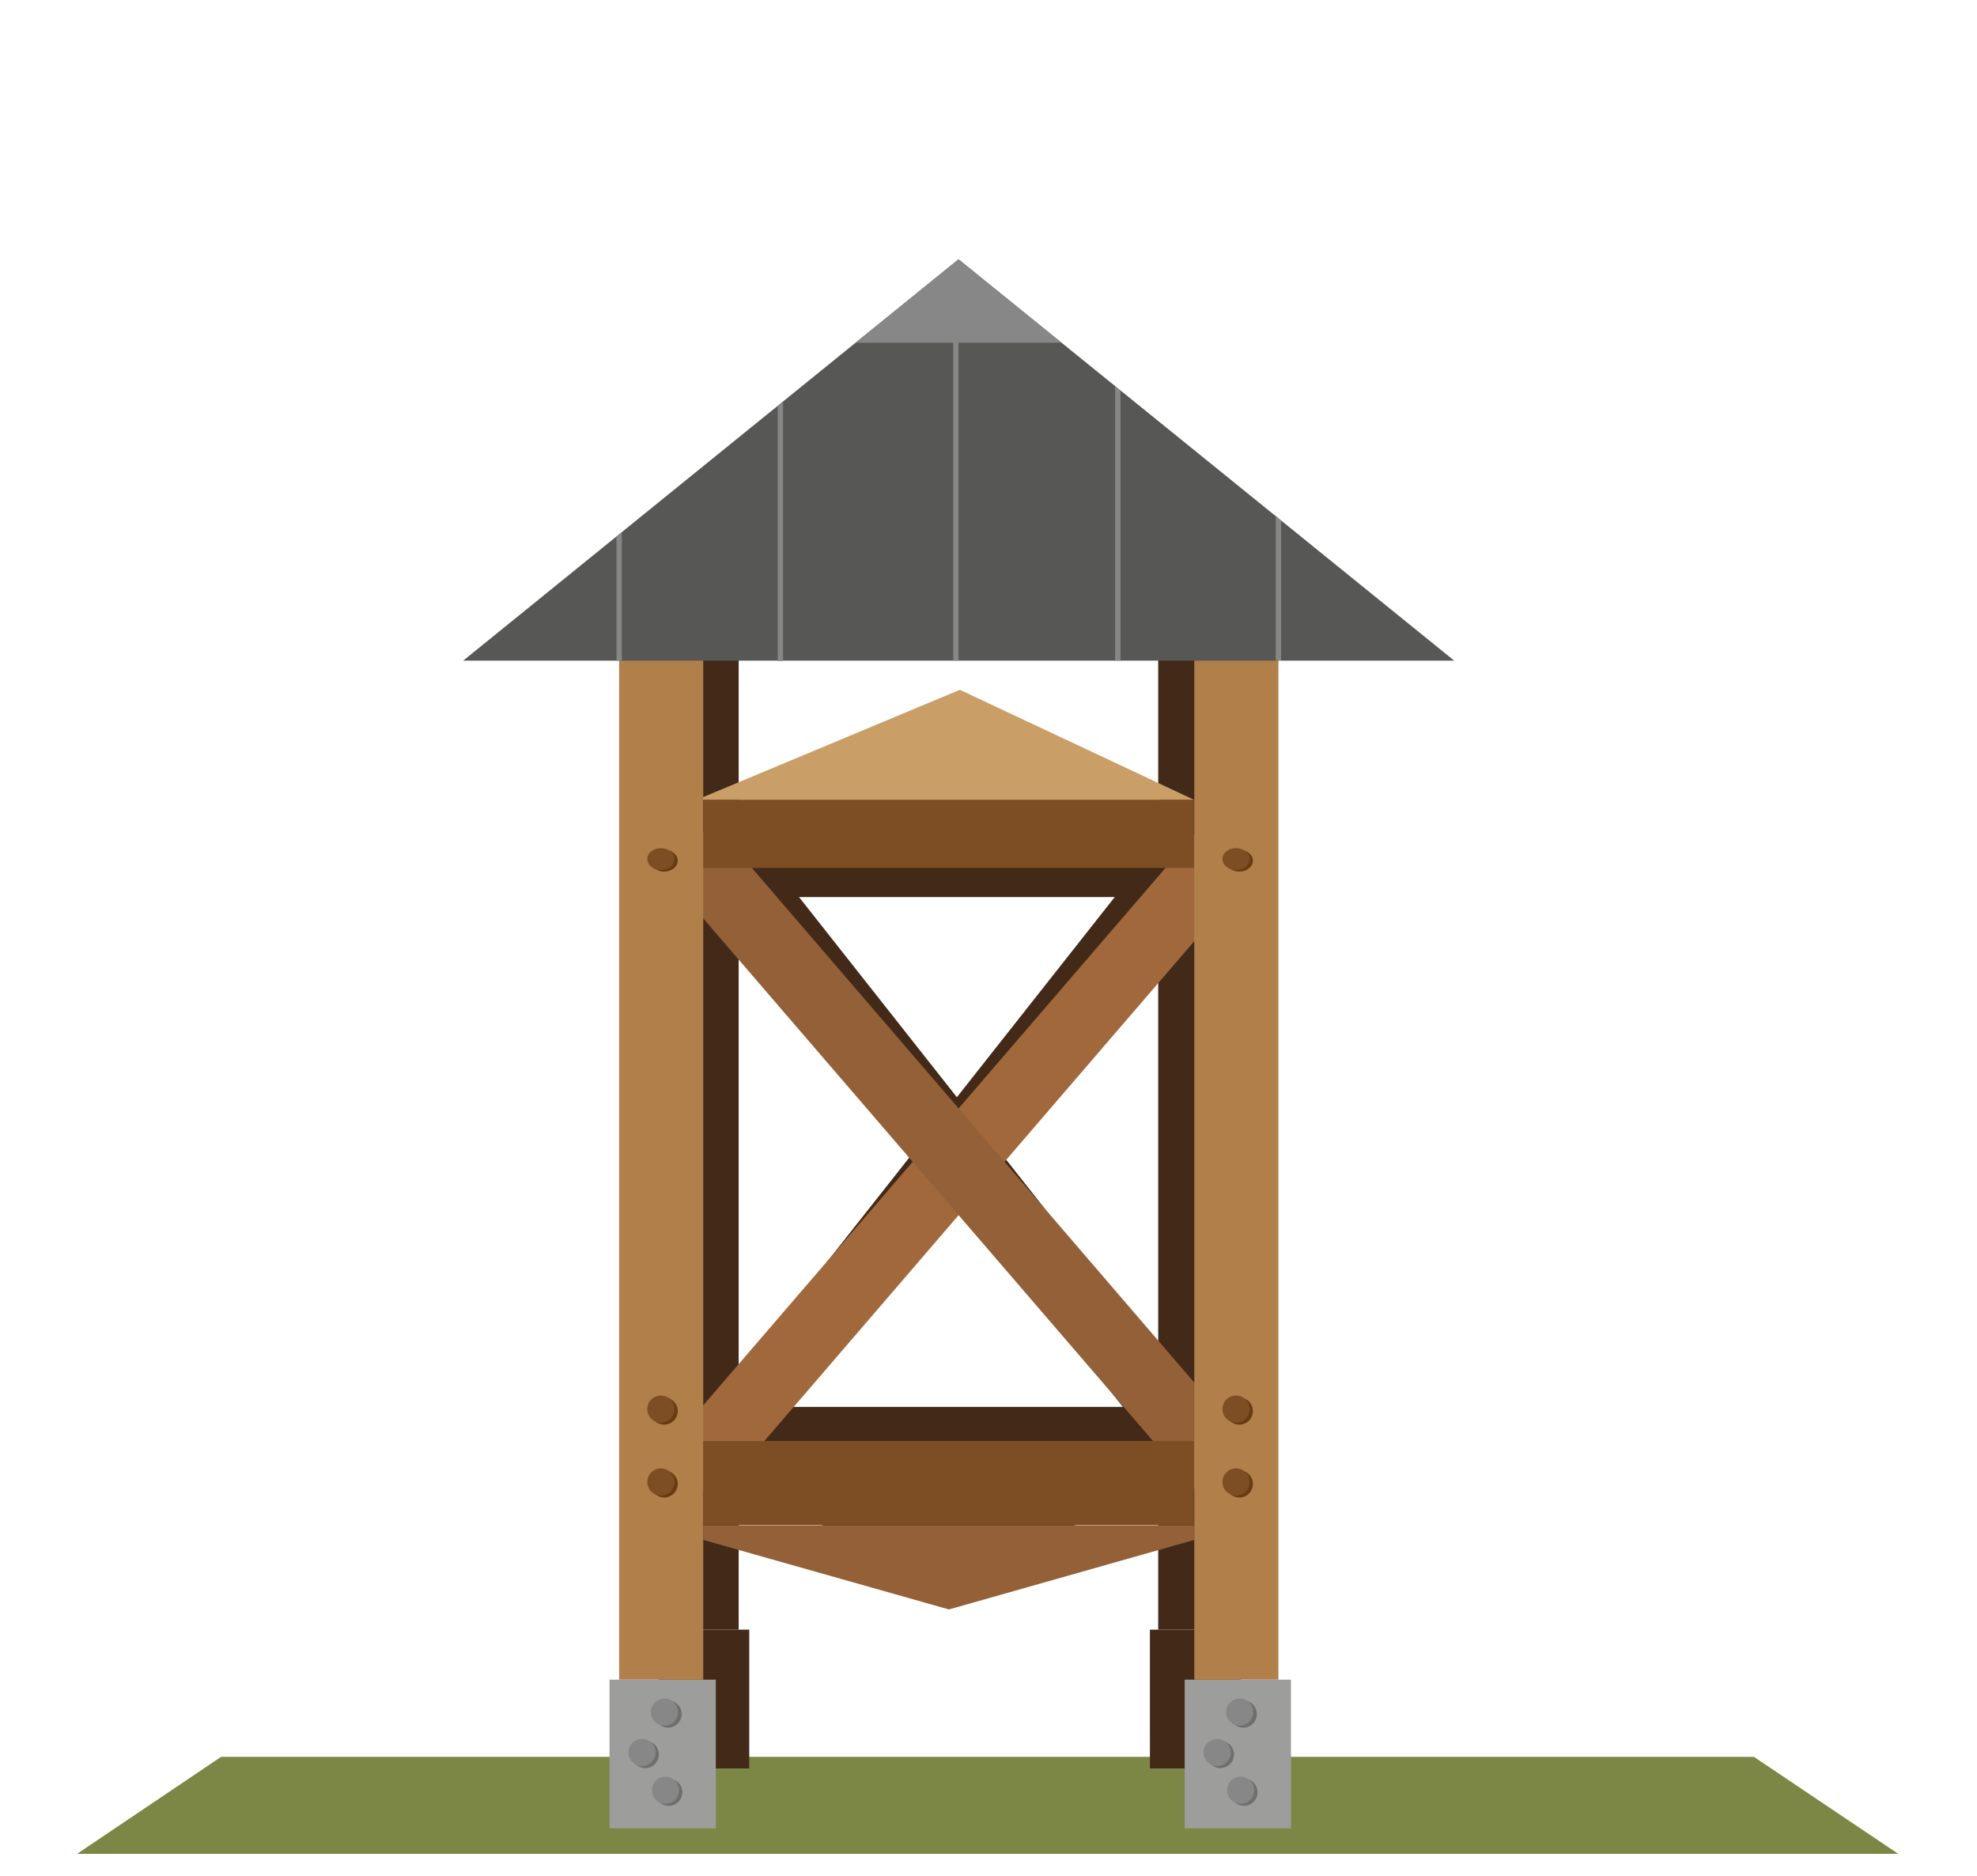 <?xml version="1.0" encoding="utf-8" standalone="no"?><!-- Generator: Adobe Illustrator 25.0.1, SVG Export Plug-In . SVG Version: 6.00 Build 0)  --><svg xmlns="http://www.w3.org/2000/svg" xmlns:xlink="http://www.w3.org/1999/xlink" height="351" id="Ebene_10" style="enable-background:new 0 0 595.3 566.4;" version="1.1" viewBox="0 0 595.3 566.4" width="370" x="0px" xml:space="preserve" y="0px">
<style type="text/css">
	.st0{fill:#A4867F;}
	.st1{fill:none;stroke:#575756;stroke-width:3.98;stroke-miterlimit:10;}
	.st2{fill:none;stroke:#000000;stroke-width:3.184;stroke-miterlimit:10;}
	.st3{fill:#FFFFFF;}
	.st4{fill:#BBA9A2;}
	.st5{fill:#575756;}
	.st6{fill:#006633;}
	.st7{fill:#005228;}
	.st8{fill:#7C8745;}
	.st9{fill:#578D31;}
	.st10{fill:#432918;}
	.st11{fill:#228836;}
	.st12{fill:#318549;}
	.st13{fill:#7B6A58;}
	.st14{fill:#C2AE99;}
	.st15{fill:#3C3C3B;}
	.st16{fill:#8E7763;}
	.st17{fill:none;stroke:#CE7200;stroke-width:1.26;stroke-miterlimit:10;}
	.st18{fill:#CE7200;}
	.st19{fill:#683C11;}
	.st20{fill:#7D4E24;}
	.st21{fill:#F6F6F6;}
	.st22{fill:#9D9D9C;}
	.st23{fill:#697677;}
	.st24{fill:#FFFFFF;stroke:#000000;stroke-width:0.761;stroke-miterlimit:10;}
	.st25{fill:#FFFFFF;stroke:#000000;stroke-width:0.538;stroke-miterlimit:10;}
	.st26{fill:#020203;}
	.st27{fill:none;stroke:#020203;stroke-width:1.077;stroke-miterlimit:10;}
	.st28{fill:#CBBBA0;}
	.st29{fill:#A48A7B;}
	.st30{fill:#878787;}
	.st31{fill:#838981;}
	.st32{fill:#706F6F;}
	.st33{fill:#1F1E1C;}
	.st34{fill:#E1D5A0;}
	.st35{fill:#F2E7AD;}
	.st36{fill:#75635B;}
	.st37{fill:#524B46;}
	.st38{fill:#A25347;}
	.st39{fill:#DA8D7E;}
	.st40{fill:#B7645A;}
	.st41{fill:#C6C6C6;}
	.st42{fill:#95C11F;}
	.st43{fill:none;stroke:#000000;stroke-width:3;stroke-miterlimit:10;}
	.st44{fill:url(#SVGID_1_);}
	.st45{opacity:0.3;fill:url(#SVGID_2_);}
	.st46{fill:url(#SVGID_3_);}
	.st47{opacity:0.3;fill:url(#SVGID_4_);}
	.st48{fill:url(#SVGID_5_);}
	.st49{fill:#5A3415;}
	.st50{fill:url(#SVGID_6_);}
	.st51{fill:url(#SVGID_7_);}
	.st52{fill:url(#SVGID_8_);}
	.st53{fill:url(#SVGID_9_);}
	.st54{fill:url(#SVGID_10_);}
	.st55{fill:url(#SVGID_11_);}
	.st56{fill:url(#SVGID_12_);}
	.st57{fill:url(#SVGID_13_);}
	.st58{fill:url(#SVGID_14_);}
	.st59{fill:url(#SVGID_15_);}
	.st60{opacity:0.5;fill:#305E8F;}
	.st61{opacity:0.5;fill:none;stroke:#305E8F;stroke-width:0.233;stroke-miterlimit:10;}
	.st62{fill:#A68C74;}
	.st63{fill:none;stroke:#706F6F;stroke-miterlimit:10;}
	.st64{fill:none;stroke:#706F6F;stroke-width:0.561;stroke-miterlimit:10;}
	.st65{opacity:0.5;fill:none;stroke:#305E8F;stroke-width:0.201;stroke-miterlimit:10;}
	.st66{fill:none;stroke:#575756;stroke-width:0.67;stroke-miterlimit:10;}
	.st67{fill:none;stroke:#3C3C3B;stroke-width:0.67;stroke-miterlimit:10;}
	.st68{fill:none;stroke:#575756;stroke-width:0.723;stroke-miterlimit:10;}
	.st69{opacity:0.5;fill:none;stroke:#305E8F;stroke-width:0.237;stroke-miterlimit:10;}
	.st70{fill:#A89781;}
	.st71{fill:#F9F4EE;}
	.st72{fill:#AF9B9A;}
	.st73{fill:#634E42;}
	.st74{fill:#DADADA;}
	.st75{fill:#B2B2B2;}
	.st76{fill:#C6C4B8;}
	.st77{fill:none;stroke:#9D9D9C;stroke-width:1.495;stroke-miterlimit:10;}
	.st78{fill:#EDEDED;}
	.st79{fill:none;stroke:#000000;stroke-width:0.25;stroke-miterlimit:10;}
	.st80{fill:#715B44;}
	.st81{fill:none;stroke:#575756;stroke-width:5.119;stroke-miterlimit:10;}
	.st82{fill:none;stroke:#000000;stroke-width:4.095;stroke-miterlimit:10;}
	.st83{fill:none;stroke:#432918;stroke-width:5.483;stroke-linecap:square;stroke-miterlimit:10;}
	.st84{fill:none;stroke:#000000;stroke-width:6;stroke-linecap:square;stroke-miterlimit:10;}
	.st85{fill:#003451;}
	.st86{fill:#004467;}
	.st87{fill:#CA9E67;}
	.st88{fill:#29235C;}
	.st89{fill:#F9B233;}
	.st90{fill:#917B62;}
	.st91{fill:none;stroke:#9D9D9C;stroke-width:1.275;stroke-miterlimit:10;}
	.st92{fill:#564333;}
	.st93{fill:#715C49;}
	.st94{fill:none;stroke:#9D9D9C;stroke-width:0.605;stroke-miterlimit:10;}
	.st95{fill:none;stroke:#575756;stroke-width:5;stroke-miterlimit:10;}
	.st96{fill:none;stroke:#000000;stroke-width:4;stroke-miterlimit:10;}
	.st97{opacity:0.8;fill:#706F6F;}
	.st98{opacity:0.8;fill:#7B6A58;}
	.st99{opacity:0.8;fill:#917B62;}
	.st100{opacity:0.8;fill:#A48A7B;}
	.st101{opacity:0.8;fill:#9D9D9C;}
	.st102{opacity:0.8;fill:#878787;}
	.st103{opacity:0.8;fill:#838981;}
	.st104{fill:none;stroke:#706F6F;stroke-width:1.262;stroke-miterlimit:10;}
	.st105{fill:none;stroke:#706F6F;stroke-width:1.213;stroke-miterlimit:10;}
	.st106{fill:none;stroke:#9D9D9C;stroke-width:0.75;stroke-miterlimit:10;}
	.st107{fill:none;stroke:#9D9D9C;stroke-width:0.757;stroke-miterlimit:10;}
	.st108{fill:none;stroke:#9D9D9C;stroke-width:0.756;stroke-miterlimit:10;}
	.st109{fill:#B17F4A;}
	.st110{fill:none;stroke:#BE1622;stroke-width:4;stroke-miterlimit:10;}
	.st111{fill:#516D61;}
	.st112{fill:#A0B8AB;}
	.st113{fill:none;stroke:#719084;stroke-width:3;stroke-miterlimit:10;}
	.st114{fill:#719084;}
	.st115{fill:#A0B8AB;stroke:#719084;stroke-miterlimit:10;}
	.st116{fill:#7F422B;}
	.st117{fill:none;stroke:#432918;stroke-miterlimit:10;}
	.st118{fill:none;stroke:#C6C4B8;stroke-width:2;stroke-miterlimit:10;}
	.st119{fill:none;stroke:#719084;stroke-miterlimit:10;}
	.st120{fill:#7F422B;stroke:#B2B2B2;stroke-width:0.211;stroke-miterlimit:10;}
	.st121{fill:#CB9F89;}
	.st122{fill:none;stroke:#B2B2B2;stroke-width:2;stroke-miterlimit:10;}
	.st123{fill:none;stroke:#FFFFFF;stroke-width:0.914;stroke-miterlimit:10;}
	.st124{fill:#5E4C3D;}
	.st125{fill:#9C504B;}
	.st126{fill:#936037;}
	.st127{fill:#645E53;}
	.st128{fill:#B8A89D;}
	.st129{fill:#8F9598;}
	.st130{fill:#B17F4A;stroke:#7D4E24;stroke-width:1.066;stroke-miterlimit:10;}
	.st131{fill:#B17F4A;stroke:#7D4E24;stroke-width:0.784;stroke-miterlimit:10;}
	.st132{fill:#B17F4A;stroke:#7D4E24;stroke-width:0.597;stroke-miterlimit:10;}
	.st133{fill:#B17F4A;stroke:#7D4E24;stroke-width:0.566;stroke-miterlimit:10;}
	.st134{fill:#B17F4A;stroke:#7D4E24;stroke-width:0.509;stroke-miterlimit:10;}
	.st135{fill:#B17F4A;stroke:#7D4E24;stroke-width:0.402;stroke-miterlimit:10;}
	.st136{fill:#B17F4A;stroke:#7D4E24;stroke-width:0.464;stroke-miterlimit:10;}
	.st137{fill:#432918;stroke:#B17F4A;stroke-width:0.464;stroke-miterlimit:10;}
	.st138{fill:#B17F4A;stroke:#7D4E24;stroke-width:0.75;stroke-miterlimit:10;}
	.st139{fill:#B17F4A;stroke:#7D4E24;stroke-width:0.687;stroke-miterlimit:10;}
	.st140{fill:#B17F4A;stroke:#7D4E24;stroke-width:0.853;stroke-miterlimit:10;}
	.st141{fill:#B17F4A;stroke:#7D4E24;stroke-width:0.952;stroke-miterlimit:10;}
	.st142{fill:#B17F4A;stroke:#7D4E24;stroke-width:0.655;stroke-miterlimit:10;}
	.st143{fill:none;stroke:#000000;stroke-miterlimit:10;}
	.st144{fill:#F5C8C0;}
	.st145{fill:#BF908D;}
	.st146{fill:#886568;}
	.st147{fill:#6B5B5A;}
	.st148{fill:#78666F;}
	.st149{fill:#745A61;}
	.st150{fill:#685B5F;}
	.st151{fill:#CBA69C;}
	.st152{fill:#B98A81;}
	.st153{fill:#3C3C3B;stroke:#C6C6C6;stroke-width:0.925;stroke-miterlimit:10;}
	.st154{fill:#575756;stroke:#3C3C3B;stroke-width:0.82;stroke-miterlimit:10;}
	.st155{fill:#4D1B12;}
	.st156{fill:none;stroke:#000000;stroke-width:0.839;stroke-miterlimit:10;}
	.st157{fill:#AD9B8A;}
	.st158{opacity:0.7;}
	.st159{fill:#A1683C;}
	.st160{fill:#B4BDBF;}
	.st161{fill:#67A628;}
	.st162{fill:#56AF31;}
	.st163{fill:#E6311F;}
	.st164{fill:none;stroke:#964641;stroke-width:1.923;stroke-miterlimit:10;}
	.st165{fill:none;stroke:#000000;stroke-width:1.26;stroke-linecap:round;stroke-miterlimit:10;}
	.st166{fill:none;stroke:#3C3C3B;stroke-width:1.26;stroke-miterlimit:10;}
	.st167{fill:#783410;}
	.st168{fill:#A7826B;}
	.st169{fill:#F4F0DF;}
	.st170{fill:url(#SVGID_16_);}
	.st171{fill:url(#SVGID_17_);}
	.st172{fill:url(#SVGID_18_);}
	.st173{fill:url(#SVGID_19_);}
	.st174{fill:url(#SVGID_20_);}
	.st175{fill:url(#SVGID_21_);}
	.st176{fill:url(#SVGID_22_);}
	.st177{fill:url(#SVGID_23_);}
	.st178{fill:url(#SVGID_24_);}
	.st179{fill:url(#SVGID_25_);}
	.st180{fill:url(#SVGID_26_);}
	.st181{fill:url(#SVGID_27_);}
	.st182{fill:url(#SVGID_28_);}
	.st183{fill:url(#SVGID_29_);}
	.st184{fill:url(#SVGID_30_);}
	.st185{fill:url(#SVGID_31_);}
	.st186{fill:url(#SVGID_32_);}
	.st187{fill:url(#SVGID_33_);}
	.st188{fill:url(#SVGID_34_);}
	.st189{fill:url(#SVGID_35_);}
	.st190{fill:url(#SVGID_36_);}
	.st191{fill:none;stroke:#FFFFFF;stroke-width:2;stroke-miterlimit:10;}
	.st192{fill:none;stroke:#FFFFFF;stroke-width:2.2;stroke-miterlimit:10;}
	.st193{opacity:0.8;fill:#3C3C3B;}
	.st194{fill:#BE1622;}
	.st195{fill:#E94E1B;}
	.st196{fill:#E6007E;}
	.st197{fill:#432918;stroke:#432918;stroke-miterlimit:10;}
	.st198{fill:#7B6A58;stroke:#634E42;stroke-miterlimit:10;}
	.st199{fill:#635647;}
	.st200{fill:#575756;stroke:#CBBBA0;stroke-width:2.157;stroke-miterlimit:10;}
	.st201{fill:none;stroke:#000000;stroke-width:0.853;stroke-miterlimit:10;}
	.st202{fill:none;stroke:#000000;stroke-width:0.556;stroke-miterlimit:10;}
	.st203{fill:#575756;stroke:#9D9D9C;stroke-width:2.066;stroke-miterlimit:10;}
	.st204{fill:#305E8F;stroke:#7B6A58;stroke-width:4;stroke-miterlimit:10;}
	.st205{fill:#74A2C4;}
	.st206{opacity:0.5;fill:#74A2C4;}
	.st207{opacity:0.9;fill:#305E8F;}
	.st208{fill:none;stroke:#000000;stroke-width:2.029;stroke-miterlimit:10;}
	.st209{fill:#305E8F;stroke:#7B6A58;stroke-width:3.182;stroke-miterlimit:10;}
	.st210{fill:#727070;}
	.st211{fill:#9E9D9C;}
	.st212{fill:#585857;}
	.st213{fill:none;stroke:#B3B2B2;stroke-miterlimit:10;}
	.st214{fill:none;stroke:#000000;stroke-width:1.452;stroke-miterlimit:10;}
	.st215{fill:url(#SVGID_37_);}
	.st216{opacity:0.2;fill:none;stroke:#FFFFFF;stroke-width:1.685;stroke-miterlimit:10;}
	.st217{fill:#5E88AA;stroke:#85A1AF;stroke-width:1.685;stroke-miterlimit:10;}
	.st218{fill:#006394;}
	.st219{fill:#5E88AA;}
	.st220{fill:none;stroke:#706F6F;stroke-width:0.991;stroke-miterlimit:10;}
	.st221{fill:none;stroke:#706F6F;stroke-width:1;stroke-miterlimit:10;}
	.st222{fill:none;stroke:#706F6F;stroke-width:2.056;stroke-miterlimit:10;}
	.st223{fill:none;stroke:#706F6F;stroke-width:2;stroke-miterlimit:10;}
	.st224{fill-rule:evenodd;clip-rule:evenodd;fill:#020203;}
</style>
<g>
	<polygon class="st8" points="572.4,559.8 22.4,559.8 65.9,530.5 528.8,530.5  "/>
	<polygon class="st10" points="209.4,431.1 225.3,440.9 366.8,261.5 350.9,251.7  "/>
	<polygon class="st10" points="366.8,431.1 350.9,440.9 209.4,261.5 225.3,251.7  "/>
	<rect class="st10" height="297.7" width="21.8" x="200.4" y="194.4"/>
	<rect class="st10" height="41.9" width="27.4" x="198" y="492.1"/>
	<g>
		<ellipse class="st10" cx="213.1" cy="501.7" rx="3.5" ry="3.8"/>
		<ellipse class="st10" cx="212.2" cy="501.2" rx="3.5" ry="3.8"/>
	</g>
	<g>
		<ellipse class="st10" cx="207.2" cy="513.1" rx="3.5" ry="3.8"/>
		<ellipse class="st10" cx="206.4" cy="512.6" rx="3.5" ry="3.8"/>
	</g>
	<g>
		<ellipse class="st10" cx="213.3" cy="523.7" rx="3.5" ry="3.8"/>
		<ellipse class="st10" cx="212.4" cy="523.2" rx="3.5" ry="3.8"/>
	</g>
	<rect class="st10" height="297.7" width="21.8" x="348.9" y="194.4"/>
	<rect class="st10" height="41.9" width="27.4" x="346.4" y="492.1"/>
	<g>
		<ellipse class="st10" cx="361.6" cy="501.7" rx="3.5" ry="3.8"/>
		<ellipse class="st10" cx="360.7" cy="501.2" rx="3.5" ry="3.8"/>
	</g>
	<g>
		<ellipse class="st10" cx="355.7" cy="513.1" rx="3.5" ry="3.8"/>
		<ellipse class="st10" cx="354.9" cy="512.6" rx="3.5" ry="3.8"/>
	</g>
	<g>
		<ellipse class="st10" cx="361.8" cy="523.7" rx="3.5" ry="3.8"/>
		<ellipse class="st10" cx="360.9" cy="523.2" rx="3.5" ry="3.8"/>
	</g>
	
		<rect class="st10" height="126.7" transform="matrix(6.123234e-17 -1 1 6.123234e-17 -151.117 722.234)" width="23.7" x="273.7" y="373.3"/>
	
		<rect class="st10" height="126.7" transform="matrix(6.123234e-17 -1 1 6.123234e-17 24.237 546.88)" width="19.2" x="276" y="198"/>
	<polygon class="st10" points="348.9,448.6 348.9,452.8 285.6,472.3 222.2,452.8 222.2,448.6  "/>
	<g>
		<ellipse class="st10" cx="212.1" cy="437" rx="3.5" ry="3.8"/>
		<ellipse class="st10" cx="211.2" cy="436.4" rx="3.5" ry="3.8"/>
	</g>
	<g>
		<ellipse class="st10" cx="360.6" cy="437" rx="3.5" ry="3.8"/>
		<ellipse class="st10" cx="359.7" cy="436.4" rx="3.5" ry="3.8"/>
	</g>
	<g>
		<ellipse class="st10" cx="212.1" cy="416.5" rx="3.5" ry="3.8"/>
		<ellipse class="st10" cx="211.2" cy="415.9" rx="3.5" ry="3.8"/>
	</g>
	<g>
		<ellipse class="st10" cx="360.6" cy="416.5" rx="3.5" ry="3.8"/>
		<ellipse class="st10" cx="359.7" cy="415.9" rx="3.5" ry="3.8"/>
	</g>
	<g>
		<ellipse class="st10" cx="212.1" cy="261.5" rx="3.5" ry="3.1"/>
		<ellipse class="st10" cx="211.2" cy="261.1" rx="3.5" ry="3.1"/>
	</g>
	<g>
		<ellipse class="st10" cx="360.6" cy="261.5" rx="3.5" ry="3.1"/>
		<ellipse class="st10" cx="359.7" cy="261.1" rx="3.5" ry="3.1"/>
	</g>
	<polygon class="st87" points="359.9,241.6 209.3,241.6 289,208.3  "/>
	<polygon class="st159" points="196.5,441.8 215.2,452.3 380.7,259.9 362.1,249.3  "/>
	<polygon class="st126" points="380.7,441.8 362.1,452.3 196.5,259.9 215.2,249.3  "/>
	<rect class="st109" height="312.8" width="25.4" x="186.1" y="194.4"/>
	<rect class="st22" height="44.9" width="32.1" x="183.2" y="507.2"/>
	<g>
		<circle class="st32" cx="200.9" cy="517.6" r="4.1"/>
		<circle class="st30" cx="199.8" cy="517" r="4.1"/>
	</g>
	<g>
		<circle class="st32" cx="194" cy="529.8" r="4.1"/>
		<circle class="st30" cx="193" cy="529.2" r="4.1"/>
	</g>
	<g>
		<circle class="st32" cx="201.1" cy="541.2" r="4.1"/>
		<circle class="st30" cx="200.1" cy="540.6" r="4.1"/>
	</g>
	<rect class="st109" height="312.8" width="25.4" x="359.8" y="194.4"/>
	<rect class="st22" height="44.9" width="32.1" x="356.9" y="507.2"/>
	<g>
		<circle class="st32" cx="374.6" cy="517.6" r="4.1"/>
		<circle class="st30" cx="373.5" cy="517" r="4.1"/>
	</g>
	<g>
		<circle class="st32" cx="367.7" cy="529.8" r="4.1"/>
		<circle class="st30" cx="366.7" cy="529.2" r="4.1"/>
	</g>
	<g>
		<circle class="st32" cx="374.8" cy="541.2" r="4.1"/>
		<circle class="st30" cx="373.8" cy="540.6" r="4.1"/>
	</g>
	
		<rect class="st20" height="148.2" transform="matrix(6.123234e-17 -1 1 6.123234e-17 -162.113 733.413)" width="25.4" x="272.9" y="373.6"/>
	
		<rect class="st20" height="148.2" transform="matrix(6.123234e-17 -1 1 6.123234e-17 33.91 537.391)" width="20.6" x="275.3" y="177.6"/>
	<polygon class="st126" points="359.8,460.6 359.8,465 285.7,486 211.5,465 211.5,460.6  "/>
	<polyline class="st5" points="139,199.5 288.6,78.3 438.3,199.5  "/>
	<g>
		<circle class="st19" cx="199.7" cy="448.1" r="4.1"/>
		<circle class="st20" cx="198.7" cy="447.5" r="4.1"/>
	</g>
	<g>
		<circle class="st19" cx="373.4" cy="448.1" r="4.1"/>
		<circle class="st20" cx="372.4" cy="447.5" r="4.1"/>
	</g>
	<g>
		<circle class="st19" cx="199.7" cy="426.1" r="4.1"/>
		<circle class="st20" cx="198.7" cy="425.5" r="4.1"/>
	</g>
	<g>
		<circle class="st19" cx="373.4" cy="426.1" r="4.1"/>
		<circle class="st20" cx="372.4" cy="425.5" r="4.1"/>
	</g>
	<g>
		<ellipse class="st19" cx="199.7" cy="259.9" rx="4.1" ry="3.3"/>
		<ellipse class="st20" cx="198.7" cy="259.4" rx="4.1" ry="3.3"/>
	</g>
	<g>
		<ellipse class="st19" cx="373.4" cy="259.9" rx="4.1" ry="3.3"/>
		<ellipse class="st20" cx="372.4" cy="259.4" rx="4.1" ry="3.3"/>
	</g>
	<polyline class="st30" points="257.5,103.5 288.6,78.3 319.7,103.5  "/>
	<polygon class="st30" points="186.9,160.8 185.3,162.1 185.3,199.5 186.9,199.5  "/>
	<polygon class="st30" points="288.6,98.4 287,101.5 287,199.5 288.6,199.5  "/>
	<polygon class="st30" points="337.5,118 335.9,116.7 335.9,199.5 337.5,199.5  "/>
	<polygon class="st30" points="235.6,121.4 234,122.6 234,199.6 235.6,199.6  "/>
	<polygon class="st30" points="384.4,155.8 386,157.2 386,199.4 384.4,199.4  "/>
</g>
</svg>